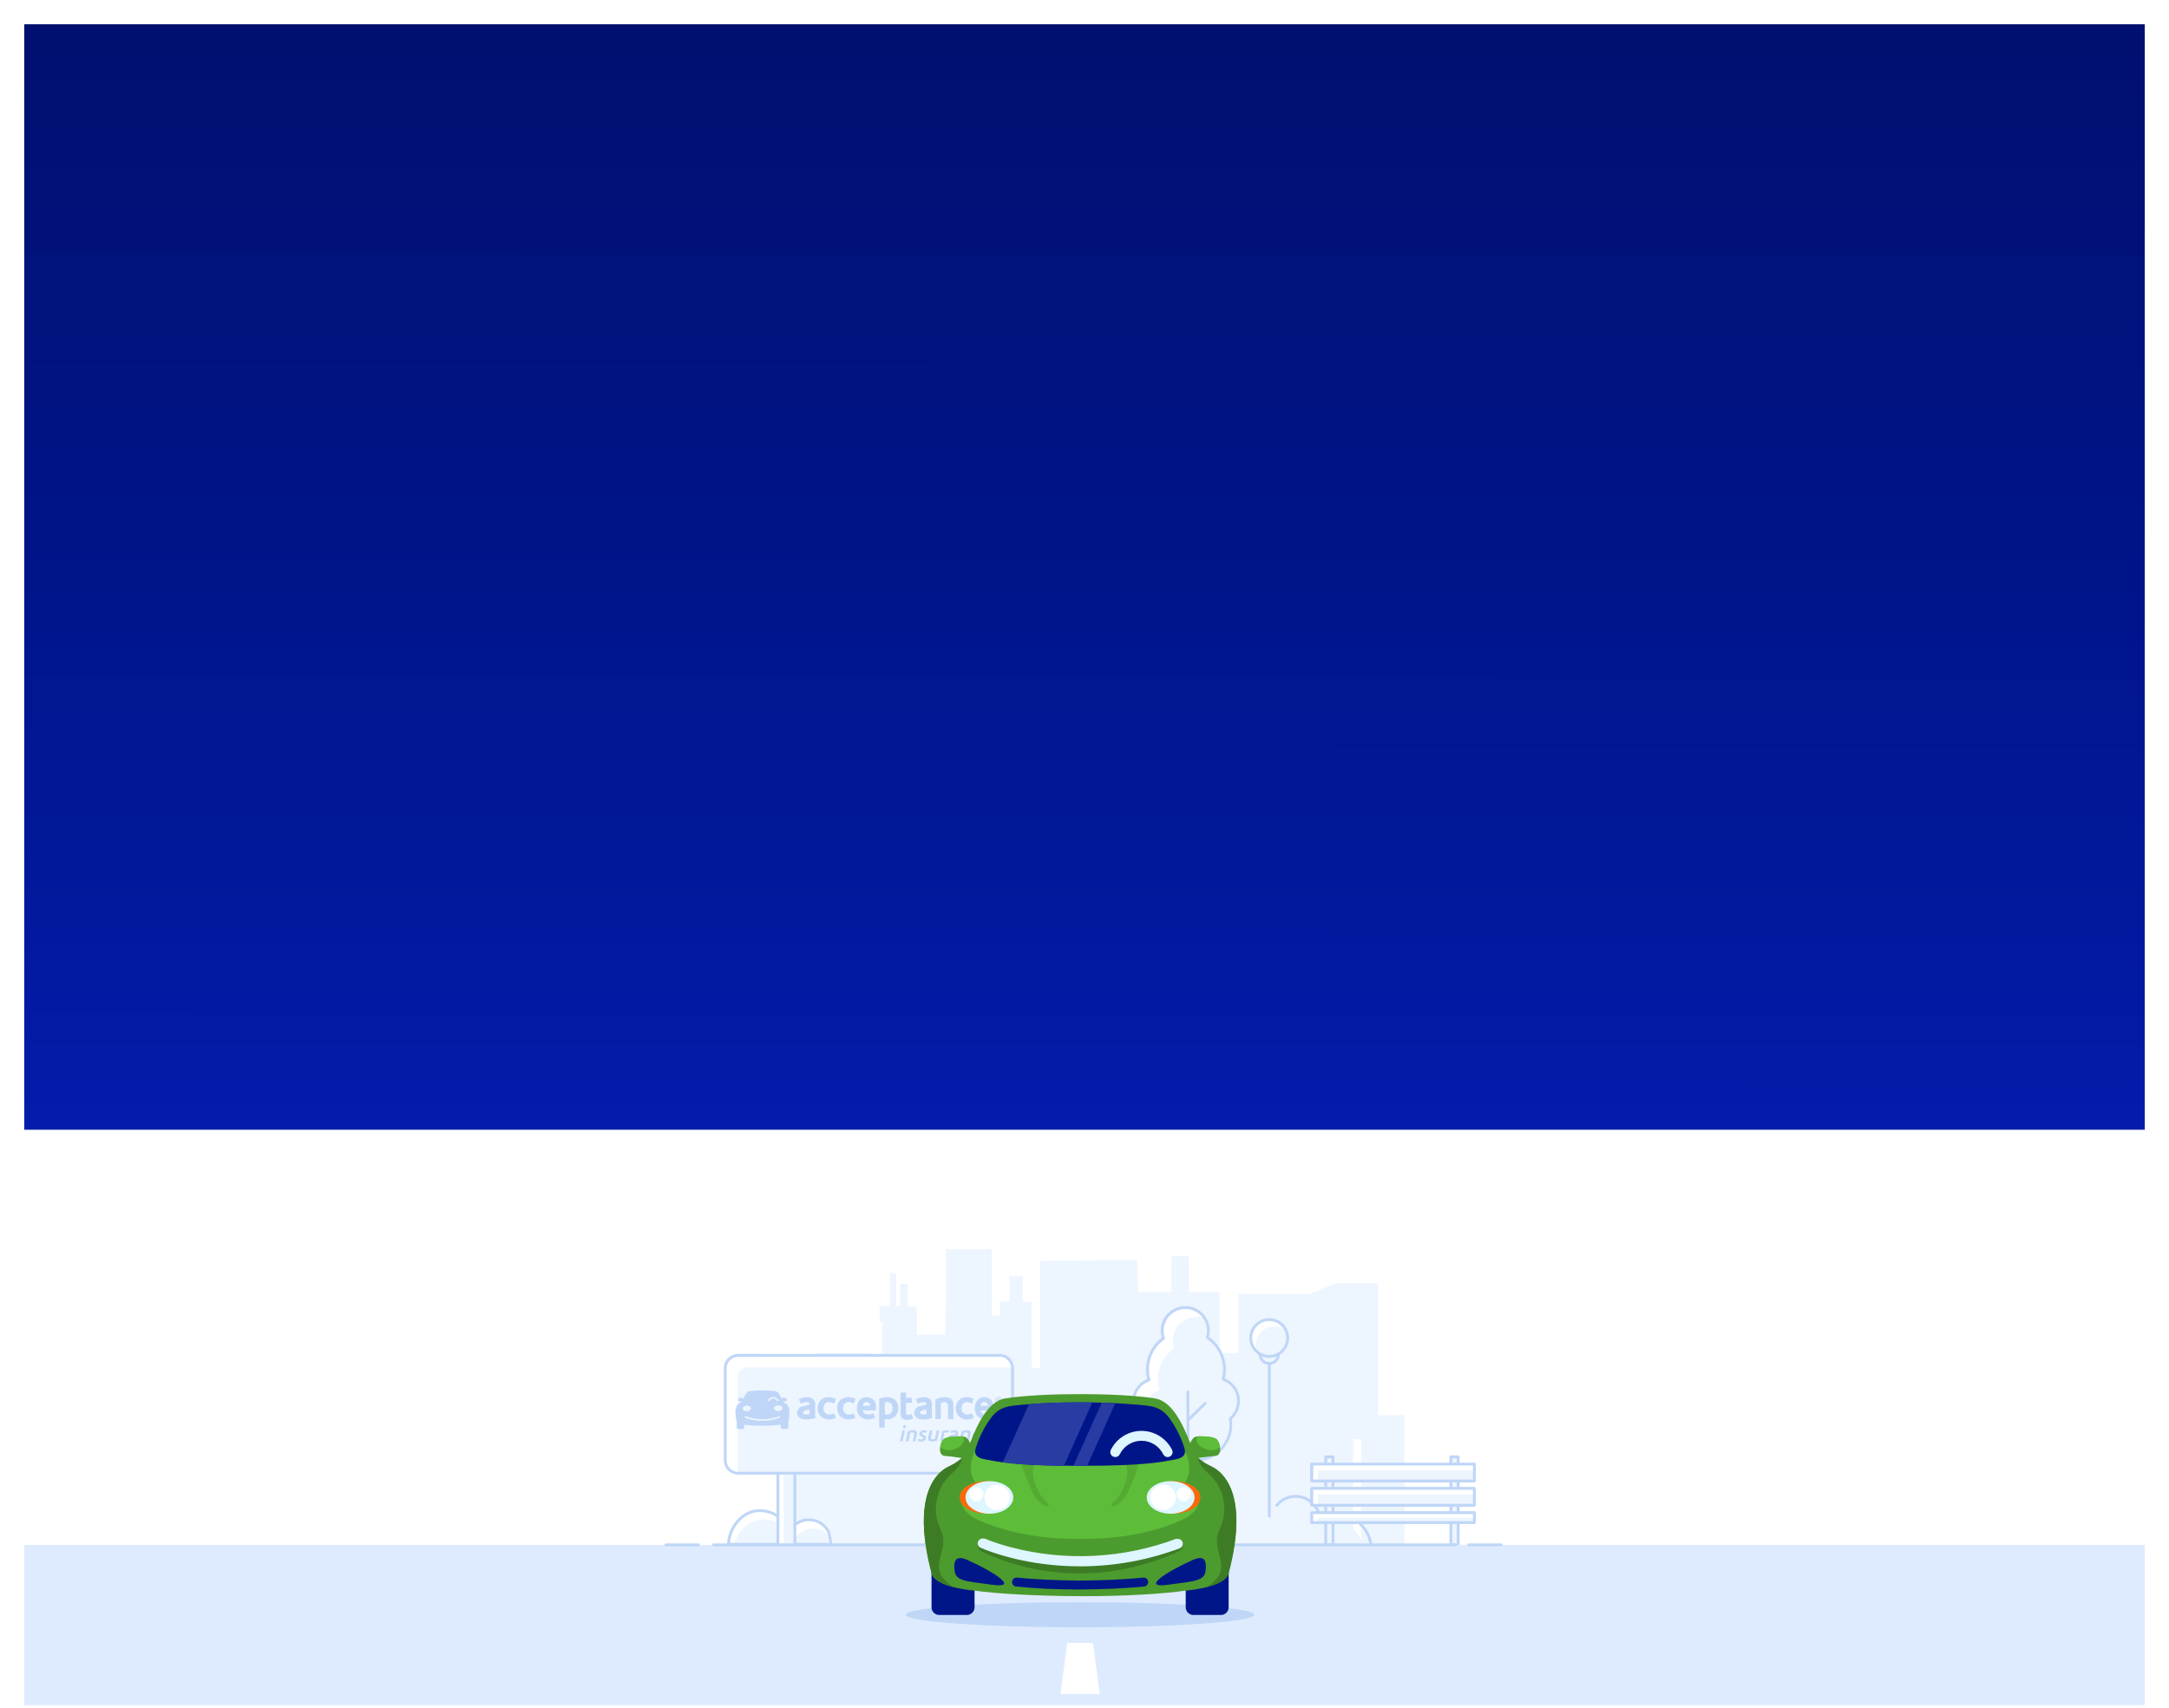 <?xml version="1.0" encoding="UTF-8"?>
<svg xmlns="http://www.w3.org/2000/svg" width="716" height="564" viewBox="0 0 716 564" fill="none">
  <rect x="8" y="371" width="700" height="192.308" fill="white"></rect>
  <g clip-path="url(#clip0_3606_3959)">
    <path d="M454.94 467.26V423.67H440.93L432.35 427.24H408.81V446.75H402.57V426.65H392.36V414.74H386.71V426.65H375.66L375.31 415.97L343.38 416.34L343.36 451.62H340.56V429.8H337.65V421.4H333.26V429.76L330.15 429.75V434.39H327.35V412.46H312.29V431.92H312.1V440.72H302.68V431.44H299.63V423.87H297.19V431.19H295.85V420.45H293.78V431.19H290.37V436.45H291.26V446.82H290.37V455.86H287.15V446.82H269.75V464.72H257.52V519.15L446.69 519.13V475.14H449.37V519.26H463.62V467.26H454.94Z" fill="#EDF5FF"></path>
    <path d="M418.99 450.15C420.669 450.15 422.03 448.789 422.03 447.11C422.03 445.431 420.669 444.07 418.99 444.07C417.311 444.07 415.95 445.431 415.95 447.11C415.95 448.789 417.311 450.15 418.99 450.15Z" fill="#EDF5FF"></path>
    <path d="M418.99 450.62C418.293 450.622 417.611 450.417 417.031 450.031C416.45 449.645 415.997 449.095 415.73 448.452C415.462 447.808 415.392 447.1 415.527 446.416C415.663 445.732 415.998 445.104 416.491 444.611C416.984 444.118 417.612 443.783 418.296 443.647C418.979 443.512 419.688 443.582 420.332 443.85C420.975 444.118 421.525 444.57 421.911 445.151C422.297 445.731 422.502 446.413 422.5 447.11C422.5 448.041 422.13 448.934 421.472 449.592C420.814 450.25 419.921 450.62 418.99 450.62ZM418.99 444.53C418.479 444.528 417.979 444.678 417.554 444.96C417.128 445.242 416.796 445.645 416.599 446.116C416.402 446.587 416.35 447.106 416.448 447.607C416.547 448.108 416.792 448.569 417.152 448.931C417.513 449.293 417.972 449.539 418.473 449.64C418.974 449.74 419.493 449.69 419.965 449.495C420.437 449.3 420.84 448.969 421.124 448.544C421.408 448.12 421.56 447.621 421.56 447.11C421.56 446.428 421.289 445.773 420.808 445.289C420.326 444.806 419.672 444.533 418.99 444.53Z" fill="#BFD6F7"></path>
    <path d="M418.99 501.65C418.865 501.65 418.745 501.6 418.657 501.512C418.569 501.424 418.52 501.305 418.52 501.18V450.18C418.52 450.055 418.569 449.936 418.657 449.848C418.745 449.759 418.865 449.71 418.99 449.71C419.114 449.71 419.234 449.759 419.322 449.848C419.41 449.936 419.46 450.055 419.46 450.18V501.18C419.46 501.305 419.41 501.424 419.322 501.512C419.234 501.6 419.114 501.65 418.99 501.65Z" fill="#BFD6F7"></path>
    <path d="M418.99 447.84C422.348 447.84 425.07 445.118 425.07 441.76C425.07 438.402 422.348 435.68 418.99 435.68C415.632 435.68 412.91 438.402 412.91 441.76C412.91 445.118 415.632 447.84 418.99 447.84Z" fill="white"></path>
    <path d="M420.58 438C418.967 438 417.419 438.64 416.277 439.78C415.136 440.92 414.493 442.467 414.49 444.08C414.494 444.833 414.637 445.579 414.91 446.28C415.781 447.074 416.863 447.597 418.026 447.786C419.189 447.975 420.381 447.822 421.458 447.345C422.536 446.868 423.45 446.088 424.092 445.099C424.733 444.111 425.073 442.958 425.07 441.78C425.07 441.028 424.931 440.282 424.66 439.58C423.545 438.563 422.09 437.999 420.58 438Z" fill="#EDF5FF"></path>
    <path d="M418.99 448.31C417.692 448.312 416.422 447.929 415.342 447.209C414.261 446.488 413.419 445.464 412.921 444.265C412.423 443.066 412.293 441.746 412.545 440.473C412.798 439.199 413.423 438.029 414.341 437.111C415.259 436.193 416.429 435.568 417.703 435.316C418.976 435.063 420.296 435.193 421.495 435.691C422.694 436.189 423.718 437.031 424.439 438.112C425.159 439.192 425.542 440.462 425.54 441.76C425.537 443.496 424.846 445.161 423.619 446.389C422.391 447.616 420.726 448.307 418.99 448.31ZM418.99 436.14C417.878 436.138 416.79 436.466 415.865 437.082C414.939 437.699 414.218 438.576 413.791 439.602C413.364 440.629 413.251 441.759 413.467 442.85C413.682 443.941 414.217 444.943 415.002 445.73C415.788 446.517 416.789 447.054 417.88 447.271C418.97 447.489 420.101 447.378 421.128 446.953C422.156 446.528 423.034 445.808 423.652 444.883C424.27 443.959 424.6 442.872 424.6 441.76C424.6 440.271 424.009 438.843 422.957 437.79C421.906 436.736 420.479 436.143 418.99 436.14Z" fill="#BFD6F7"></path>
    <path d="M421.3 497.21C422.466 496.462 423.806 496.029 425.189 495.953C426.572 495.878 427.951 496.164 429.191 496.782C430.431 497.4 431.489 498.329 432.262 499.478C433.035 500.628 433.496 501.959 433.6 503.34C435.137 502.515 436.841 502.05 438.584 501.981C440.327 501.912 442.062 502.241 443.659 502.943C445.256 503.644 446.672 504.7 447.8 506.03C448.928 507.361 449.739 508.93 450.17 510.62H398.37C398.133 510.183 397.986 509.703 397.939 509.208C397.892 508.713 397.946 508.214 398.098 507.74C398.249 507.267 398.495 506.829 398.821 506.453C399.146 506.077 399.544 505.771 399.991 505.553C400.438 505.336 400.925 505.211 401.421 505.186C401.918 505.162 402.414 505.238 402.88 505.41C403.347 505.583 403.773 505.848 404.134 506.19C404.495 506.532 404.783 506.944 404.98 507.4H407.23C407.376 506.722 407.625 506.071 407.97 505.47H409.35C409.561 504.577 409.952 503.736 410.5 503C411.515 502.412 412.668 502.105 413.84 502.11C415.183 502.102 416.496 502.507 417.6 503.27C417.697 502.352 417.947 501.456 418.34 500.62C418.83 500.798 419.294 501.04 419.72 501.34C419.856 499.844 420.403 498.415 421.3 497.21Z" fill="#EDF5FF"></path>
    <path d="M452.61 511.09C452.494 511.088 452.383 511.043 452.298 510.963C452.213 510.884 452.16 510.776 452.15 510.66C452.011 508.831 451.417 507.067 450.421 505.526C449.426 503.986 448.061 502.719 446.451 501.84C444.841 500.962 443.037 500.5 441.203 500.496C439.369 500.493 437.564 500.948 435.95 501.82C435.882 501.86 435.804 501.88 435.725 501.88C435.646 501.88 435.569 501.86 435.5 501.82C435.431 501.785 435.373 501.732 435.331 501.667C435.289 501.602 435.264 501.527 435.26 501.45C435.089 499.56 434.219 497.802 432.821 496.519C431.424 495.236 429.598 494.52 427.7 494.51C426.142 494.508 424.622 494.991 423.35 495.89C422.778 496.291 422.263 496.769 421.82 497.31C421.782 497.358 421.734 497.398 421.679 497.428C421.625 497.457 421.565 497.475 421.503 497.48C421.441 497.486 421.379 497.479 421.32 497.46C421.262 497.441 421.207 497.411 421.16 497.37C421.064 497.292 421.002 497.178 420.989 497.055C420.976 496.931 421.012 496.807 421.09 496.71C421.589 496.105 422.168 495.57 422.81 495.12C424.241 494.111 425.949 493.57 427.7 493.57C429.715 493.583 431.66 494.302 433.197 495.604C434.735 496.905 435.766 498.706 436.11 500.69C437.862 499.879 439.783 499.503 441.712 499.593C443.64 499.683 445.518 500.236 447.186 501.207C448.855 502.178 450.265 503.537 451.296 505.168C452.327 506.8 452.95 508.656 453.11 510.58C453.116 510.642 453.109 510.704 453.09 510.763C453.072 510.822 453.041 510.877 453.002 510.925C452.962 510.972 452.913 511.011 452.857 511.039C452.802 511.068 452.742 511.085 452.68 511.09H452.61Z" fill="#BFD6F7"></path>
    <path d="M408.95 462.63C408.948 461.042 408.457 459.494 407.542 458.197C406.628 456.899 405.335 455.915 403.84 455.38C404.517 452.795 404.372 450.063 403.424 447.564C402.476 445.066 400.772 442.925 398.55 441.44C398.91 440.276 398.989 439.043 398.78 437.842C398.572 436.642 398.081 435.508 397.35 434.534C396.618 433.559 395.666 432.772 394.572 432.237C393.477 431.701 392.271 431.433 391.053 431.454C389.834 431.475 388.638 431.784 387.563 432.356C386.487 432.929 385.562 433.748 384.864 434.747C384.166 435.745 383.715 436.895 383.547 438.102C383.38 439.309 383.501 440.539 383.9 441.69C382.244 442.881 380.895 444.448 379.964 446.264C379.034 448.079 378.549 450.09 378.55 452.13C378.551 453.297 378.713 454.457 379.03 455.58C377.673 456.053 376.475 456.896 375.572 458.015C374.669 459.134 374.097 460.483 373.921 461.909C373.745 463.336 373.972 464.784 374.577 466.088C375.181 467.392 376.138 468.502 377.34 469.29C376.814 470.346 376.54 471.51 376.54 472.69C376.54 474.735 377.353 476.696 378.798 478.142C380.244 479.588 382.205 480.4 384.25 480.4C385.248 480.397 386.235 480.204 387.16 479.83C388.904 481.22 391.004 482.089 393.219 482.337C395.435 482.586 397.676 482.204 399.684 481.236C401.692 480.267 403.386 478.751 404.57 476.863C405.755 474.974 406.382 472.789 406.38 470.56C406.379 469.889 406.319 469.22 406.2 468.56C407.066 467.834 407.76 466.926 408.236 465.901C408.711 464.876 408.955 463.76 408.95 462.63Z" fill="white"></path>
    <path d="M408.95 462.63C408.949 461.379 408.644 460.147 408.06 459.04L407.52 458.82C407.52 458.66 407.6 458.5 407.63 458.34C406.72 456.961 405.392 455.909 403.84 455.34C404.518 452.755 404.372 450.023 403.424 447.524C402.476 445.026 400.772 442.885 398.55 441.4C398.777 440.661 398.891 439.893 398.89 439.12C399.103 438.551 399.152 437.933 399.032 437.338C398.913 436.742 398.629 436.191 398.213 435.748C397.797 435.305 397.265 434.987 396.678 434.83C396.091 434.673 395.472 434.684 394.89 434.86C392.845 434.86 390.883 435.672 389.435 437.118C387.988 438.563 387.173 440.524 387.17 442.57C387.172 443.432 387.321 444.288 387.61 445.1C385.954 446.288 384.604 447.854 383.673 449.668C382.743 451.482 382.259 453.491 382.26 455.53C382.262 456.699 382.42 457.863 382.73 458.99C381.373 459.463 380.175 460.306 379.272 461.425C378.369 462.544 377.797 463.893 377.621 465.319C377.445 466.746 377.672 468.194 378.277 469.498C378.881 470.802 379.838 471.912 381.04 472.7C380.503 473.792 380.231 474.995 380.249 476.212C380.266 477.429 380.572 478.624 381.14 479.7C382.083 480.119 383.099 480.343 384.13 480.36C385.161 480.377 386.185 480.187 387.14 479.8C388.884 481.19 390.984 482.059 393.2 482.308C395.415 482.556 397.656 482.174 399.664 481.206C401.672 480.237 403.366 478.721 404.551 476.833C405.735 474.944 406.363 472.759 406.36 470.53C406.355 469.86 406.295 469.191 406.18 468.53C407.045 467.809 407.742 466.907 408.22 465.888C408.699 464.868 408.948 463.756 408.95 462.63Z" fill="#EDF5FF"></path>
    <path d="M394.61 482.59C391.941 482.604 389.344 481.727 387.23 480.1C386.005 480.551 384.69 480.7 383.396 480.533C382.102 480.367 380.867 479.89 379.797 479.144C378.727 478.397 377.852 477.404 377.249 476.247C376.645 475.09 376.33 473.805 376.33 472.5C376.33 471.399 376.558 470.309 377 469.3C375.842 468.451 374.932 467.308 374.362 465.991C373.792 464.673 373.582 463.228 373.755 461.803C373.928 460.378 374.478 459.024 375.346 457.881C376.215 456.739 377.373 455.848 378.7 455.3C378.077 452.805 378.2 450.182 379.053 447.755C379.907 445.329 381.452 443.207 383.5 441.65C383.269 440.895 383.151 440.11 383.15 439.32C383.15 437.172 384.003 435.111 385.522 433.592C387.041 432.073 389.101 431.22 391.25 431.22C393.398 431.22 395.458 432.073 396.977 433.592C398.496 435.111 399.35 437.172 399.35 439.32C399.351 440.016 399.26 440.708 399.08 441.38C401.214 442.886 402.852 444.993 403.787 447.432C404.722 449.871 404.911 452.533 404.33 455.08C405.589 455.608 406.694 456.445 407.543 457.514C408.392 458.583 408.957 459.849 409.185 461.195C409.414 462.541 409.298 463.923 408.85 465.212C408.401 466.501 407.634 467.656 406.62 468.57C406.711 469.176 406.757 469.787 406.76 470.4C406.754 473.624 405.474 476.716 403.198 479C400.921 481.283 397.834 482.574 394.61 482.59ZM387.31 479.09C387.416 479.094 387.518 479.132 387.6 479.2C389.585 480.792 392.055 481.657 394.6 481.65C397.582 481.645 400.44 480.458 402.549 478.349C404.657 476.24 405.844 473.382 405.85 470.4C405.847 469.75 405.79 469.101 405.68 468.46C405.666 468.379 405.673 468.296 405.701 468.219C405.729 468.141 405.777 468.073 405.84 468.02C406.804 467.211 407.537 466.162 407.966 464.978C408.395 463.795 408.503 462.519 408.281 461.281C408.059 460.042 407.514 458.884 406.701 457.923C405.887 456.962 404.835 456.234 403.65 455.81C403.539 455.771 403.446 455.692 403.391 455.588C403.335 455.485 403.321 455.364 403.35 455.25C403.613 454.238 403.747 453.196 403.75 452.15C403.745 450.143 403.248 448.167 402.301 446.397C401.354 444.628 399.987 443.117 398.32 442C398.235 441.944 398.171 441.862 398.137 441.767C398.102 441.671 398.1 441.567 398.13 441.47C398.434 440.485 398.523 439.447 398.389 438.425C398.256 437.403 397.903 436.422 397.355 435.549C396.808 434.676 396.078 433.931 395.216 433.366C394.354 432.801 393.381 432.428 392.362 432.274C391.343 432.12 390.302 432.187 389.312 432.472C388.321 432.757 387.404 433.252 386.622 433.924C385.841 434.595 385.214 435.428 384.783 436.365C384.353 437.301 384.13 438.319 384.13 439.35C384.128 440.15 384.263 440.945 384.53 441.7C384.564 441.796 384.566 441.901 384.535 441.998C384.504 442.096 384.443 442.181 384.36 442.24C382.318 443.701 380.777 445.757 379.946 448.126C379.116 450.496 379.037 453.064 379.72 455.48C379.747 455.595 379.732 455.716 379.676 455.821C379.621 455.926 379.53 456.007 379.42 456.05C378.159 456.489 377.047 457.272 376.208 458.311C375.37 459.349 374.839 460.602 374.676 461.927C374.512 463.251 374.723 464.595 375.284 465.807C375.845 467.018 376.734 468.048 377.85 468.78C377.946 468.842 378.017 468.938 378.046 469.049C378.076 469.16 378.063 469.278 378.01 469.38C377.523 470.359 377.27 471.437 377.27 472.53C377.27 473.704 377.559 474.859 378.111 475.895C378.662 476.931 379.46 477.815 380.434 478.47C381.408 479.125 382.528 479.531 383.696 479.651C384.863 479.771 386.043 479.603 387.13 479.16C387.185 479.127 387.246 479.103 387.31 479.09Z" fill="#BFD6F7"></path>
    <path d="M392.13 495.31C392.005 495.307 391.885 495.256 391.797 495.166C391.709 495.076 391.66 494.955 391.66 494.83V459.58C391.66 459.455 391.71 459.336 391.798 459.248C391.886 459.159 392.006 459.11 392.13 459.11C392.255 459.11 392.374 459.159 392.462 459.248C392.551 459.336 392.6 459.455 392.6 459.58V494.83C392.6 494.955 392.551 495.076 392.463 495.166C392.375 495.256 392.256 495.307 392.13 495.31Z" fill="#BFD6F7"></path>
    <path d="M392.37 469.18C392.308 469.182 392.246 469.17 392.189 469.146C392.132 469.122 392.081 469.086 392.04 469.04C391.953 468.952 391.904 468.834 391.904 468.71C391.904 468.586 391.953 468.468 392.04 468.38L397.5 463C397.589 462.913 397.709 462.864 397.835 462.864C397.96 462.864 398.08 462.913 398.17 463C398.256 463.088 398.305 463.206 398.305 463.33C398.305 463.453 398.256 463.572 398.17 463.66L392.71 469C392.67 469.053 392.619 469.097 392.56 469.128C392.501 469.159 392.436 469.177 392.37 469.18Z" fill="#BFD6F7"></path>
    <path d="M440.04 481.01H437.63V510.05H440.04V481.01Z" fill="#EDF5FF"></path>
    <path d="M440.04 510.52H437.63C437.506 510.52 437.386 510.471 437.298 510.382C437.21 510.294 437.16 510.175 437.16 510.05V481C437.16 480.875 437.21 480.756 437.298 480.668C437.386 480.58 437.506 480.53 437.63 480.53H440.04C440.102 480.53 440.163 480.542 440.22 480.566C440.277 480.589 440.329 480.624 440.372 480.668C440.416 480.711 440.451 480.763 440.474 480.82C440.498 480.877 440.51 480.938 440.51 481V510C440.517 510.066 440.51 510.132 440.49 510.195C440.469 510.258 440.436 510.316 440.392 510.365C440.347 510.414 440.293 510.453 440.232 510.48C440.172 510.507 440.106 510.52 440.04 510.52ZM438.1 509.58H439.57V481.48H438.1V509.58Z" fill="#BFD6F7"></path>
    <path d="M481.349 481.01H478.939V510.05H481.349V481.01Z" fill="#EDF5FF"></path>
    <path d="M481.35 510.52H478.94C478.815 510.52 478.696 510.471 478.607 510.382C478.519 510.294 478.47 510.175 478.47 510.05V481C478.47 480.875 478.519 480.756 478.607 480.668C478.696 480.58 478.815 480.53 478.94 480.53H481.35C481.474 480.53 481.594 480.58 481.682 480.668C481.77 480.756 481.82 480.875 481.82 481V510C481.827 510.066 481.82 510.132 481.799 510.195C481.779 510.258 481.745 510.316 481.701 510.365C481.657 510.414 481.602 510.453 481.542 510.48C481.481 510.507 481.416 510.52 481.35 510.52ZM479.41 509.58H480.88V481.48H479.41V509.58Z" fill="#BFD6F7"></path>
    <path d="M486.69 483.37H433.01V488.98H486.69V483.37Z" fill="white"></path>
    <path d="M486.7 485.47H435.05V488.98H486.7V485.47Z" fill="#EDF5FF"></path>
    <path d="M486.69 491.39H433.01V497H486.69V491.39Z" fill="white"></path>
    <path d="M486.7 493.37H435.05V497H486.7V493.37Z" fill="#EDF5FF"></path>
    <path d="M486.69 499.41H433.01V502.71H486.69V499.41Z" fill="white"></path>
    <path d="M486.7 501.06H435.05V502.71H486.7V501.06Z" fill="#EDF5FF"></path>
    <path d="M486.7 489.45H433.01C432.947 489.454 432.884 489.446 432.824 489.425C432.764 489.405 432.709 489.373 432.662 489.331C432.614 489.289 432.576 489.238 432.548 489.181C432.52 489.125 432.504 489.063 432.5 489V483.39C432.5 483.265 432.55 483.146 432.638 483.058C432.726 482.969 432.845 482.92 432.97 482.92H486.7C486.825 482.92 486.944 482.969 487.032 483.058C487.12 483.146 487.17 483.265 487.17 483.39V489C487.162 489.12 487.11 489.233 487.023 489.317C486.936 489.4 486.821 489.448 486.7 489.45ZM433.5 488.51H486.24V483.84H433.5V488.51Z" fill="#BFD6F7"></path>
    <path d="M486.7 497.47H433.01C432.945 497.475 432.88 497.467 432.818 497.446C432.756 497.425 432.699 497.391 432.651 497.347C432.604 497.303 432.565 497.249 432.539 497.19C432.513 497.13 432.5 497.065 432.5 497V491.39C432.5 491.265 432.55 491.146 432.638 491.058C432.726 490.969 432.845 490.92 432.97 490.92H486.7C486.825 490.92 486.944 490.969 487.032 491.058C487.12 491.146 487.17 491.265 487.17 491.39V497C487.17 497.125 487.12 497.244 487.032 497.332C486.944 497.42 486.825 497.47 486.7 497.47ZM433.5 496.53H486.24V491.86H433.5V496.53Z" fill="#BFD6F7"></path>
    <path d="M486.7 503.18H433.01C432.948 503.18 432.887 503.168 432.83 503.144C432.773 503.121 432.721 503.086 432.678 503.042C432.634 502.999 432.599 502.947 432.576 502.89C432.552 502.833 432.54 502.772 432.54 502.71V499.41C432.54 499.348 432.552 499.287 432.576 499.23C432.599 499.173 432.634 499.121 432.678 499.078C432.721 499.034 432.773 498.999 432.83 498.976C432.887 498.952 432.948 498.94 433.01 498.94H486.7C486.825 498.94 486.944 498.989 487.032 499.078C487.121 499.166 487.17 499.285 487.17 499.41V502.71C487.17 502.835 487.121 502.954 487.032 503.042C486.944 503.13 486.825 503.18 486.7 503.18ZM433.5 502.24H486.24V499.88H433.5V502.24Z" fill="#BFD6F7"></path>
    <path d="M240.5 509.88C240.5 504.33 245.09 498.75 250.76 498.75C252.918 498.738 255.025 499.409 256.78 500.666C258.535 501.923 259.847 503.702 260.53 505.75C261.146 504.526 262.097 503.502 263.272 502.797C264.447 502.092 265.798 501.736 267.168 501.768C268.538 501.8 269.87 502.221 271.011 502.981C272.151 503.74 273.052 504.808 273.61 506.06C273.934 507.315 274.168 508.592 274.31 509.88H240.5Z" fill="white"></path>
    <path d="M242 511.34H274.7C274.564 510.051 274.334 508.775 274.01 507.52C273.94 507.37 273.87 507.21 273.79 507.07C273.003 506.191 272.013 505.518 270.906 505.109C269.8 504.7 268.61 504.567 267.441 504.722C266.271 504.876 265.157 505.314 264.195 505.997C263.233 506.68 262.452 507.587 261.92 508.64C261.711 508.016 261.443 507.413 261.12 506.84C261.05 506.96 260.42 505.93 260.12 505.34C259.148 504.18 257.933 503.249 256.561 502.611C255.189 501.974 253.693 501.645 252.18 501.65C246.98 501.65 242.7 506.3 242 511.34Z" fill="#EDF5FF"></path>
    <path d="M274.35 510.35H240.5C240.376 510.35 240.256 510.301 240.168 510.212C240.08 510.124 240.03 510.005 240.03 509.88C240.03 504.4 244.62 498.28 250.76 498.28C252.845 498.264 254.889 498.858 256.639 499.99C258.39 501.122 259.77 502.742 260.61 504.65C261.388 503.518 262.452 502.613 263.696 502.029C264.939 501.445 266.315 501.202 267.683 501.326C269.05 501.451 270.36 501.937 271.478 502.736C272.595 503.534 273.48 504.616 274.04 505.87C274.045 505.893 274.045 505.917 274.04 505.94C274.381 507.22 274.622 508.523 274.76 509.84C274.764 509.905 274.755 509.97 274.734 510.031C274.712 510.092 274.678 510.148 274.634 510.195C274.59 510.243 274.537 510.281 274.478 510.308C274.419 510.335 274.355 510.349 274.29 510.35H274.35ZM241.03 509.41H273.83C273.684 508.332 273.474 507.263 273.2 506.21C272.674 505.047 271.828 504.056 270.763 503.353C269.697 502.649 268.454 502.261 267.177 502.234C265.9 502.207 264.642 502.541 263.547 503.199C262.453 503.856 261.566 504.81 260.99 505.95C260.949 506.035 260.882 506.105 260.8 506.151C260.718 506.197 260.624 506.218 260.53 506.21C260.438 506.204 260.349 506.171 260.276 506.114C260.203 506.057 260.148 505.979 260.12 505.89C259.471 503.936 258.22 502.238 256.545 501.039C254.871 499.841 252.859 499.204 250.8 499.22C245.37 499.22 241.27 504.5 241.03 509.41Z" fill="#BFD6F7"></path>
    <path d="M262.4 479.92H256.8V510.23H262.4V479.92Z" fill="white"></path>
    <path d="M262.39 479.92H258.7V510.23H262.39V479.92Z" fill="#EDF5FF"></path>
    <path d="M262.39 510.7H256.8C256.675 510.7 256.556 510.65 256.468 510.562C256.38 510.474 256.33 510.355 256.33 510.23V479.92C256.33 479.795 256.38 479.676 256.468 479.588C256.556 479.499 256.675 479.45 256.8 479.45H262.39C262.515 479.45 262.634 479.499 262.722 479.588C262.811 479.676 262.86 479.795 262.86 479.92V510.23C262.86 510.355 262.811 510.474 262.722 510.562C262.634 510.65 262.515 510.7 262.39 510.7ZM257.27 509.76H261.92V480.39H257.27V509.76Z" fill="#BFD6F7"></path>
    <path d="M316.87 479.92H311.27V510.23H316.87V479.92Z" fill="white"></path>
    <path d="M316.86 479.92H313.17V510.23H316.86V479.92Z" fill="#EDF5FF"></path>
    <path d="M316.87 510.7H311.27C311.208 510.7 311.147 510.688 311.09 510.664C311.033 510.641 310.981 510.606 310.937 510.562C310.894 510.519 310.859 510.467 310.836 510.41C310.812 510.353 310.8 510.292 310.8 510.23V479.92C310.8 479.858 310.812 479.797 310.836 479.74C310.859 479.683 310.894 479.631 310.937 479.588C310.981 479.544 311.033 479.509 311.09 479.486C311.147 479.462 311.208 479.45 311.27 479.45H316.87C316.994 479.45 317.114 479.499 317.202 479.588C317.29 479.676 317.34 479.795 317.34 479.92V510.23C317.34 510.355 317.29 510.474 317.202 510.562C317.114 510.65 316.994 510.7 316.87 510.7ZM311.74 509.76H316.4V480.39H311.74V509.76Z" fill="#BFD6F7"></path>
    <path d="M330.02 447.49H243.64C241.304 447.49 239.41 449.384 239.41 451.72V482.14C239.41 484.476 241.304 486.37 243.64 486.37H330.02C332.356 486.37 334.25 484.476 334.25 482.14V451.72C334.25 449.384 332.356 447.49 330.02 447.49Z" fill="white"></path>
    <path d="M243.5 454.77V486.37H330.01C331.131 486.367 332.205 485.921 332.998 485.128C333.791 484.335 334.237 483.261 334.24 482.14V451.73C334.24 451.64 334.24 451.56 334.24 451.48H246.8C245.927 451.48 245.089 451.826 244.47 452.443C243.851 453.06 243.503 453.896 243.5 454.77Z" fill="#EDF5FF"></path>
    <path d="M330.019 486.85H243.649C242.402 486.85 241.206 486.355 240.323 485.474C239.44 484.593 238.942 483.397 238.939 482.15V451.73C238.939 450.481 239.436 449.283 240.319 448.4C241.202 447.516 242.4 447.02 243.649 447.02H330.019C331.267 447.023 332.462 447.52 333.343 448.403C334.225 449.286 334.719 450.483 334.719 451.73V482.15C334.717 483.396 334.221 484.59 333.34 485.471C332.459 486.351 331.265 486.847 330.019 486.85ZM243.649 448C242.65 448 241.691 448.397 240.984 449.104C240.277 449.811 239.879 450.77 239.879 451.77V482.19C239.882 483.188 240.28 484.145 240.987 484.849C241.694 485.554 242.651 485.95 243.649 485.95H330.019C331.016 485.947 331.971 485.55 332.675 484.846C333.38 484.141 333.777 483.186 333.779 482.19V451.73C333.779 450.732 333.384 449.775 332.679 449.068C331.974 448.361 331.018 447.963 330.019 447.96L243.649 448Z" fill="#BFD6F7"></path>
    <path d="M269.13 467.83C269.13 467.72 269.13 467.61 269.08 467.51C269.069 467.434 269.069 467.356 269.08 467.28C269.075 467.203 269.075 467.127 269.08 467.05V463.68C269.101 463.348 269.047 463.016 268.922 462.708C268.798 462.4 268.605 462.124 268.36 461.9C267.781 461.478 267.075 461.27 266.36 461.31C265.949 461.314 265.54 461.365 265.14 461.46C264.747 461.56 264.362 461.69 263.99 461.85L263.7 461.97L264.36 463.42L264.93 463.21L265.34 463.08C265.494 463.033 265.651 462.996 265.81 462.97C266.098 462.92 266.392 462.92 266.68 462.97C266.791 462.982 266.899 463.012 267 463.06C267.083 463.103 267.155 463.165 267.21 463.24C267.264 463.319 267.289 463.415 267.28 463.51C267.282 463.54 267.278 463.569 267.268 463.597C267.257 463.624 267.241 463.649 267.22 463.67C267.131 463.747 267.03 463.808 266.92 463.85C266.744 463.914 266.564 463.965 266.38 464L265.69 464.14C265.399 464.195 265.111 464.268 264.83 464.36C264.54 464.445 264.267 464.577 264.02 464.75C263.768 464.931 263.557 465.163 263.4 465.43C263.133 465.881 263.054 466.418 263.179 466.927C263.304 467.436 263.624 467.875 264.07 468.15C264.374 468.347 264.714 468.483 265.07 468.55C265.461 468.633 265.86 468.673 266.26 468.67C266.744 468.67 267.226 468.62 267.7 468.52C268.16 468.42 268.59 468.31 269 468.18L269.25 468.11V467.84L269.13 467.83ZM267.23 465.34V466.91C266.887 467 266.534 467.043 266.18 467.04C265.868 467.061 265.557 466.995 265.28 466.85C265.196 466.801 265.127 466.729 265.083 466.642C265.039 466.555 265.02 466.457 265.03 466.36C265.029 466.262 265.053 466.166 265.1 466.08C265.162 465.995 265.24 465.924 265.33 465.87C265.456 465.798 265.59 465.741 265.73 465.7L266.27 465.57L267.01 465.41L267.23 465.34Z" fill="#BFD6F7"></path>
    <path d="M275.139 466.75L274.479 466.95C274.238 467.013 273.989 467.043 273.739 467.04C273.489 467.039 273.242 466.992 273.009 466.9C272.784 466.8 272.577 466.661 272.399 466.49C272.223 466.299 272.081 466.079 271.979 465.84C271.872 465.559 271.818 465.261 271.819 464.96C271.819 464.695 271.859 464.432 271.939 464.18C272.002 463.943 272.115 463.721 272.269 463.53C272.414 463.345 272.599 463.194 272.809 463.09C273.053 462.973 273.32 462.915 273.589 462.92C273.87 462.922 274.149 462.959 274.419 463.03C274.653 463.092 274.883 463.165 275.109 463.25L275.399 463.36L275.969 461.85L275.689 461.74C275.35 461.602 274.998 461.495 274.639 461.42C274.275 461.341 273.903 461.301 273.529 461.3C273.017 461.293 272.507 461.385 272.029 461.57C271.595 461.736 271.202 461.995 270.879 462.33C270.555 462.665 270.303 463.063 270.139 463.5C269.96 463.973 269.872 464.475 269.879 464.98C269.871 465.509 269.973 466.033 270.179 466.52C270.376 466.955 270.659 467.346 271.009 467.67C271.356 467.992 271.764 468.241 272.209 468.4C272.679 468.565 273.172 468.649 273.669 468.65C274.359 468.65 275.041 468.503 275.669 468.22L275.929 468.11L275.379 466.65L275.099 466.75H275.139Z" fill="#BFD6F7"></path>
    <path d="M281.609 466.75L280.959 466.95C280.717 467.011 280.469 467.042 280.219 467.04C279.966 467.041 279.715 466.993 279.479 466.9C279.255 466.802 279.052 466.663 278.879 466.49C278.697 466.302 278.551 466.082 278.449 465.84C278.345 465.559 278.294 465.26 278.299 464.96C278.295 464.696 278.332 464.433 278.409 464.18C278.472 463.943 278.585 463.721 278.739 463.53C278.884 463.345 279.068 463.194 279.279 463.09C279.526 462.972 279.796 462.914 280.069 462.92C280.346 462.922 280.622 462.959 280.889 463.03C281.179 463.11 281.409 463.18 281.589 463.25L281.869 463.36L282.439 461.85L282.169 461.74C281.826 461.603 281.471 461.496 281.109 461.42C280.745 461.341 280.373 461.3 279.999 461.3C279.49 461.294 278.984 461.386 278.509 461.57C278.071 461.733 277.674 461.993 277.349 462.33C277.025 462.665 276.773 463.063 276.609 463.5C276.43 463.973 276.342 464.475 276.349 464.98C276.339 465.51 276.445 466.036 276.659 466.52C276.848 466.953 277.122 467.342 277.466 467.666C277.81 467.989 278.216 468.239 278.659 468.4C279.125 468.566 279.615 468.65 280.109 468.65C280.799 468.65 281.481 468.503 282.109 468.22L282.379 468.11L281.819 466.65L281.539 466.75H281.609Z" fill="#BFD6F7"></path>
    <path d="M289.059 463.37C288.932 462.973 288.72 462.608 288.439 462.3C288.163 461.987 287.822 461.738 287.439 461.57C286.999 461.379 286.524 461.28 286.044 461.28C285.564 461.28 285.09 461.379 284.649 461.57C284.261 461.772 283.92 462.055 283.649 462.4C283.386 462.756 283.187 463.156 283.059 463.58C282.935 464.019 282.871 464.473 282.869 464.93C282.864 465.425 282.948 465.916 283.119 466.38C283.274 466.817 283.516 467.218 283.829 467.56C284.146 467.897 284.532 468.163 284.959 468.34C285.432 468.533 285.939 468.628 286.449 468.62C286.825 468.622 287.2 468.588 287.569 468.52C287.942 468.445 288.304 468.327 288.649 468.17L288.909 468.05L288.309 466.62L288.029 466.73C287.541 466.917 287.022 467.009 286.499 467C286.268 467.017 286.036 466.985 285.817 466.908C285.599 466.831 285.399 466.709 285.229 466.55C284.99 466.303 284.83 465.989 284.769 465.65H289.119V465.39C289.119 465.26 289.119 465.14 289.169 465.02C289.219 464.9 289.169 464.76 289.169 464.63C289.171 464.189 289.104 463.75 288.969 463.33L289.059 463.37ZM284.789 464.13C284.807 464.025 284.83 463.922 284.859 463.82C284.915 463.643 285.007 463.479 285.129 463.34C285.225 463.199 285.351 463.083 285.499 463C285.673 462.924 285.86 462.887 286.049 462.89C286.246 462.883 286.442 462.924 286.619 463.01C286.772 463.086 286.905 463.195 287.009 463.33C287.121 463.472 287.202 463.636 287.249 463.81C287.282 463.908 287.306 464.008 287.319 464.11L284.789 464.13Z" fill="#BFD6F7"></path>
    <path d="M296.35 463.52C296.195 463.084 295.95 462.685 295.63 462.35C295.298 462.01 294.895 461.747 294.45 461.58C293.96 461.386 293.436 461.291 292.91 461.3C292.697 461.286 292.483 461.286 292.27 461.3C292.05 461.3 291.82 461.36 291.6 461.41C291.38 461.46 291.16 461.51 290.96 461.56L290.39 461.74L290.18 461.83V462.05C290.19 462.161 290.207 462.271 290.23 462.38V462.63C290.234 462.7 290.234 462.77 290.23 462.84V471.38H292.04V468.5C292.823 468.703 293.651 468.647 294.4 468.34C294.832 468.166 295.224 467.904 295.55 467.57C295.866 467.228 296.116 466.832 296.29 466.4C296.636 465.458 296.636 464.423 296.29 463.48L296.35 463.52ZM292.08 463.04L292.34 462.97C292.528 462.937 292.719 462.92 292.91 462.92C293.185 462.914 293.458 462.968 293.71 463.08C293.919 463.178 294.101 463.326 294.24 463.51C294.382 463.702 294.487 463.919 294.55 464.15C294.619 464.418 294.652 464.694 294.65 464.97C294.651 465.267 294.614 465.563 294.54 465.85C294.479 466.085 294.366 466.304 294.21 466.49C294.059 466.663 293.871 466.8 293.66 466.89C293.386 466.996 293.093 467.047 292.8 467.04C292.642 467.038 292.484 467.021 292.33 466.99C292.245 466.976 292.162 466.956 292.08 466.93V463V463.04Z" fill="#BFD6F7"></path>
    <path d="M329.419 462.33H329.499C329.592 462.34 329.686 462.34 329.779 462.33C329.812 462.319 329.84 462.298 329.859 462.27C329.866 462.254 329.869 462.237 329.869 462.22C329.869 462.203 329.866 462.186 329.859 462.17C329.868 462.141 329.868 462.109 329.859 462.08C329.838 462.05 329.806 462.028 329.769 462.02C329.676 462.01 329.582 462.01 329.489 462.02H329.379V462.37L329.419 462.33ZM329.159 463.06V461.77H329.829C329.899 461.767 329.969 461.785 330.029 461.82C330.079 461.849 330.12 461.891 330.149 461.94C330.187 461.996 330.204 462.063 330.199 462.13C330.2 462.172 330.193 462.215 330.177 462.254C330.162 462.294 330.139 462.33 330.109 462.36C330.078 462.396 330.04 462.425 329.997 462.446C329.954 462.466 329.907 462.478 329.859 462.48L329.949 462.53C329.98 462.56 330.007 462.593 330.029 462.63L330.129 462.79L330.279 463.04H329.959L329.849 462.83C329.805 462.734 329.744 462.646 329.669 462.57C329.619 462.536 329.56 462.519 329.499 462.52H329.429V463.04H329.159V463.06ZM329.709 461.44C329.542 461.439 329.377 461.48 329.229 461.56C329.08 461.647 328.956 461.771 328.869 461.92C328.781 462.069 328.733 462.237 328.729 462.41C328.734 462.581 328.778 462.749 328.859 462.9C328.946 463.049 329.07 463.173 329.219 463.26C329.367 463.34 329.531 463.385 329.699 463.39C329.871 463.387 330.039 463.343 330.189 463.26C330.338 463.173 330.462 463.049 330.549 462.9C330.631 462.749 330.675 462.581 330.679 462.41C330.676 462.237 330.628 462.069 330.539 461.92C330.457 461.768 330.332 461.642 330.179 461.56C330.032 461.48 329.867 461.439 329.699 461.44M329.699 461.2C329.907 461.2 330.11 461.255 330.289 461.36C330.478 461.461 330.634 461.613 330.739 461.8C330.844 461.986 330.9 462.196 330.9 462.41C330.9 462.624 330.844 462.834 330.739 463.02C330.643 463.21 330.489 463.364 330.299 463.46C330.115 463.565 329.907 463.621 329.694 463.621C329.482 463.621 329.274 463.565 329.089 463.46C328.9 463.364 328.745 463.21 328.649 463.02C328.543 462.834 328.488 462.624 328.489 462.41C328.489 462.196 328.544 461.986 328.649 461.8C328.754 461.613 328.91 461.461 329.099 461.36C329.278 461.255 329.482 461.2 329.689 461.2" fill="#BFD6F7"></path>
    <path d="M300.93 466.83L300.64 466.93L300.11 467.09C299.927 467.137 299.739 467.161 299.55 467.16C299.417 467.165 299.286 467.134 299.17 467.07C299.1 467.02 299.09 466.87 299.09 466.78V463.17H301.02V461.55H299.09V459.78H297.28V466.83C297.258 467.111 297.301 467.393 297.405 467.654C297.509 467.916 297.671 468.151 297.88 468.34C298.328 468.669 298.875 468.835 299.43 468.81C299.733 468.808 300.035 468.771 300.33 468.7C300.61 468.63 300.89 468.56 301.16 468.47L301.45 468.37L300.93 466.83Z" fill="#BFD6F7"></path>
    <path d="M307.679 467.83C307.679 467.72 307.679 467.61 307.629 467.51C307.624 467.433 307.624 467.357 307.629 467.28C307.625 467.203 307.625 467.127 307.629 467.05V463.68C307.651 463.35 307.6 463.019 307.479 462.712C307.358 462.404 307.17 462.127 306.929 461.9C306.359 461.46 305.647 461.247 304.929 461.3C304.531 461.308 304.135 461.362 303.749 461.46C303.36 461.55 302.981 461.681 302.619 461.85L302.349 461.97L302.989 463.42L303.259 463.32L303.549 463.21L303.949 463.07L304.399 462.96C304.677 462.915 304.961 462.915 305.239 462.96C305.348 462.975 305.452 463.009 305.549 463.06C305.629 463.1 305.697 463.158 305.749 463.23C305.799 463.311 305.823 463.405 305.819 463.5C305.822 463.531 305.819 463.562 305.808 463.592C305.798 463.621 305.781 463.648 305.759 463.67C305.675 463.748 305.576 463.809 305.469 463.85C305.299 463.908 305.125 463.954 304.949 463.99L304.279 464.14C303.998 464.19 303.72 464.26 303.449 464.35C303.165 464.445 302.895 464.579 302.649 464.75C302.378 464.943 302.159 465.2 302.013 465.499C301.866 465.797 301.796 466.128 301.809 466.46C301.801 466.809 301.883 467.153 302.049 467.46C302.208 467.741 302.431 467.981 302.699 468.16C302.99 468.347 303.312 468.483 303.649 468.56C304.034 468.643 304.426 468.683 304.819 468.68C305.29 468.68 305.759 468.63 306.219 468.53C306.659 468.43 307.089 468.31 307.479 468.19L307.729 468.11V467.85L307.679 467.83ZM305.819 465.35V466.91C305.493 466.998 305.157 467.042 304.819 467.04C304.517 467.061 304.215 466.995 303.949 466.85C303.867 466.799 303.801 466.727 303.758 466.64C303.716 466.553 303.699 466.456 303.709 466.36C303.704 466.262 303.728 466.164 303.779 466.08C303.835 465.993 303.91 465.921 303.999 465.87C304.12 465.794 304.251 465.736 304.389 465.7L304.909 465.56L305.629 465.4L305.829 465.34L305.819 465.35Z" fill="#BFD6F7"></path>
    <path d="M314.569 462.66C314.43 462.345 314.213 462.07 313.939 461.86C313.66 461.652 313.34 461.505 312.999 461.43C312.636 461.339 312.263 461.295 311.889 461.3C311.382 461.301 310.877 461.372 310.389 461.51C309.899 461.65 309.389 461.81 308.989 461.98L308.779 462.06V462.29C308.779 462.41 308.779 462.53 308.779 462.64V462.9C308.783 462.977 308.783 463.053 308.779 463.13V468.52H310.559V463.27C310.564 463.23 310.564 463.19 310.559 463.15C310.725 463.09 310.896 463.043 311.069 463.01C311.298 462.951 311.533 462.92 311.769 462.92C311.926 462.907 312.083 462.924 312.233 462.972C312.382 463.02 312.52 463.098 312.639 463.2C312.746 463.313 312.827 463.447 312.877 463.593C312.927 463.74 312.945 463.896 312.929 464.05V468.52H314.709V463.83C314.719 463.428 314.641 463.028 314.479 462.66H314.569Z" fill="#BFD6F7"></path>
    <path d="M320.599 466.75C320.419 466.82 320.209 466.88 319.969 466.95C319.738 467.013 319.499 467.043 319.259 467.04C319.016 467.04 318.775 466.993 318.549 466.9C318.333 466.799 318.137 466.66 317.969 466.49C317.791 466.299 317.651 466.075 317.559 465.83C317.454 465.549 317.404 465.25 317.409 464.95C317.411 464.686 317.448 464.424 317.519 464.17C317.583 463.935 317.691 463.714 317.839 463.52C317.976 463.335 318.154 463.185 318.359 463.08C318.596 462.966 318.857 462.911 319.119 462.92C319.387 462.916 319.653 462.953 319.909 463.03L320.579 463.24L320.869 463.35L321.429 461.84L321.159 461.73C320.836 461.594 320.501 461.487 320.159 461.41C319.805 461.331 319.443 461.291 319.079 461.29C318.58 461.284 318.084 461.376 317.619 461.56C317.193 461.73 316.81 461.993 316.499 462.33C316.182 462.663 315.937 463.058 315.779 463.49C315.593 463.972 315.499 464.484 315.499 465C315.493 465.528 315.592 466.051 315.789 466.54C315.975 466.974 316.249 467.365 316.593 467.689C316.937 468.012 317.344 468.261 317.789 468.42C318.243 468.59 318.725 468.675 319.209 468.67C319.899 468.676 320.582 468.529 321.209 468.24L321.459 468.12L320.919 466.67L320.639 466.77L320.599 466.75Z" fill="#BFD6F7"></path>
    <path d="M327.849 463.37C327.724 462.979 327.523 462.615 327.259 462.3C326.983 461.988 326.641 461.739 326.259 461.57C325.845 461.384 325.394 461.292 324.939 461.3C324.454 461.292 323.973 461.402 323.539 461.62C323.145 461.813 322.802 462.098 322.539 462.45C322.283 462.804 322.09 463.2 321.969 463.62C321.846 464.059 321.782 464.514 321.779 464.97C321.775 465.464 321.856 465.954 322.019 466.42C322.169 466.85 322.4 467.247 322.699 467.59C323.008 467.931 323.387 468.2 323.809 468.38C324.268 468.573 324.762 468.669 325.259 468.66C325.625 468.659 325.991 468.622 326.349 468.55C326.712 468.479 327.064 468.365 327.399 468.21L327.659 468.08L327.069 466.65L326.789 466.77C326.338 466.95 325.856 467.042 325.369 467.04C325.144 467.055 324.919 467.022 324.707 466.945C324.495 466.867 324.302 466.747 324.139 466.59C323.906 466.339 323.75 466.027 323.689 465.69H327.919V465.42C327.919 465.3 327.919 465.18 327.919 465.05C327.929 464.924 327.929 464.797 327.919 464.67C327.921 464.229 327.854 463.79 327.719 463.37H327.849ZM323.709 464.13C323.722 464.025 323.746 463.921 323.779 463.82C323.832 463.641 323.92 463.474 324.039 463.33C324.148 463.203 324.281 463.097 324.429 463.02C324.596 462.945 324.777 462.908 324.959 462.91C325.15 462.904 325.339 462.945 325.509 463.03C325.659 463.106 325.789 463.215 325.889 463.35C325.996 463.498 326.074 463.664 326.119 463.84C326.15 463.938 326.173 464.039 326.189 464.14H323.709V464.13Z" fill="#BFD6F7"></path>
    <path d="M298.44 471.54C298.375 471.547 298.31 471.537 298.25 471.512C298.19 471.487 298.137 471.447 298.096 471.396C298.055 471.346 298.028 471.286 298.016 471.222C298.005 471.158 298.009 471.092 298.03 471.03C298.064 470.888 298.145 470.761 298.259 470.669C298.372 470.577 298.513 470.525 298.66 470.52C298.725 470.515 298.79 470.525 298.85 470.55C298.91 470.576 298.964 470.615 299.006 470.665C299.048 470.714 299.077 470.774 299.092 470.837C299.107 470.901 299.106 470.967 299.09 471.03C299.055 471.176 298.972 471.307 298.854 471.399C298.736 471.492 298.59 471.542 298.44 471.54ZM297.97 475.86H297.1L297.87 472.26H298.74L297.97 475.86Z" fill="#BFD6F7"></path>
    <path d="M302.16 475.86H301.29L301.77 473.6C301.87 473.16 301.63 472.94 301.2 472.94C300.936 472.95 300.676 473.004 300.43 473.1C300.434 473.15 300.434 473.2 300.43 473.25L299.87 475.86H299L299.6 473.05C299.63 472.885 299.65 472.718 299.66 472.55C300.212 472.345 300.792 472.224 301.38 472.19C302.26 472.19 302.9 472.48 302.68 473.47L302.17 475.87L302.16 475.86Z" fill="#BFD6F7"></path>
    <path d="M304.009 475.94C303.617 475.935 303.23 475.854 302.869 475.7L303.259 475.03C303.519 475.156 303.801 475.227 304.089 475.24C304.369 475.24 304.659 475.16 304.719 474.85C304.859 474.2 303.239 474.4 303.489 473.22C303.607 472.908 303.822 472.641 304.103 472.461C304.384 472.281 304.716 472.196 305.049 472.22C305.395 472.215 305.737 472.29 306.049 472.44L305.659 473.11C305.419 473.007 305.161 472.949 304.899 472.94C304.787 472.923 304.673 472.947 304.578 473.008C304.482 473.069 304.412 473.162 304.379 473.27C304.249 473.87 305.959 473.6 305.679 474.9C305.567 475.244 305.339 475.539 305.035 475.736C304.731 475.932 304.369 476.019 304.009 475.98" fill="#BFD6F7"></path>
    <path d="M307.72 475.94C306.83 475.94 306.2 475.65 306.41 474.66L306.92 472.26H307.79L307.31 474.52C307.21 474.96 307.46 475.19 307.89 475.19C308.15 475.174 308.406 475.12 308.65 475.03C308.65 475.03 308.65 474.93 308.65 474.88L309.21 472.26H310.08L309.47 475.08C309.47 475.25 309.42 475.58 309.42 475.58C308.867 475.784 308.288 475.905 307.7 475.94" fill="#BFD6F7"></path>
    <path d="M312.909 473C312.761 472.95 312.606 472.923 312.449 472.92C312.223 472.92 311.998 472.951 311.779 473.01C311.783 473.037 311.783 473.064 311.779 473.09L311.189 475.85H310.319L310.909 473.11C310.938 472.931 310.955 472.751 310.959 472.57C311.507 472.332 312.093 472.197 312.689 472.17C312.909 472.169 313.127 472.196 313.339 472.25L312.919 472.99L312.909 473Z" fill="#BFD6F7"></path>
    <path d="M315.06 475L315.25 474.12C314.89 474.4 313.93 474.28 313.81 474.8C313.69 475.32 314.08 475.24 314.39 475.24C314.614 475.24 314.836 475.207 315.05 475.14C315.046 475.097 315.046 475.053 315.05 475.01M314.22 475.96C313.53 475.96 312.65 475.71 312.84 474.87C313.15 473.41 315.29 473.87 315.42 473.29C315.48 472.98 315.1 472.95 314.88 472.95C314.519 472.96 314.164 473.034 313.83 473.17L313.67 472.51C314.143 472.316 314.648 472.211 315.16 472.2C315.94 472.2 316.44 472.54 316.27 473.38L315.87 475.23C315.861 475.38 315.861 475.53 315.87 475.68C315.351 475.844 314.813 475.938 314.27 475.96" fill="#BFD6F7"></path>
    <path d="M319.88 475.86H319.01L319.49 473.6C319.59 473.16 319.35 472.94 318.92 472.94C318.656 472.95 318.396 473.004 318.15 473.1C318.153 473.15 318.153 473.2 318.15 473.25L317.59 475.86H316.72L317.32 473.05C317.35 472.885 317.37 472.718 317.38 472.55C317.932 472.345 318.512 472.224 319.1 472.19C319.98 472.19 320.62 472.48 320.4 473.47L319.89 475.87L319.88 475.86Z" fill="#BFD6F7"></path>
    <path d="M323.71 475.69C323.34 475.848 322.942 475.933 322.54 475.94C322.299 475.969 322.056 475.937 321.83 475.848C321.605 475.758 321.406 475.615 321.25 475.429C321.094 475.244 320.987 475.022 320.938 474.785C320.889 474.548 320.9 474.302 320.97 474.07C321.073 473.539 321.358 473.06 321.776 472.717C322.194 472.374 322.719 472.187 323.26 472.19C323.654 472.189 324.043 472.274 324.4 472.44L323.99 473.14C323.727 473.017 323.441 472.948 323.15 472.94C322.847 472.956 322.558 473.075 322.331 473.276C322.104 473.478 321.952 473.751 321.9 474.05C321.852 474.183 321.838 474.326 321.858 474.466C321.879 474.606 321.934 474.739 322.018 474.852C322.102 474.966 322.212 475.057 322.34 475.118C322.468 475.179 322.609 475.207 322.75 475.2C323.041 475.185 323.328 475.124 323.6 475.02L323.71 475.7V475.69Z" fill="#BFD6F7"></path>
    <path d="M327.129 473.7C327.219 473.25 327.049 472.9 326.569 472.9C326.347 472.911 326.136 472.996 325.967 473.141C325.799 473.286 325.683 473.482 325.639 473.7H327.129ZM327.829 474.38H325.499C325.439 474.94 325.769 475.19 326.299 475.19C326.641 475.189 326.979 475.128 327.299 475.01L327.429 475.67C327.017 475.842 326.576 475.933 326.129 475.94C325.893 475.965 325.655 475.93 325.437 475.837C325.219 475.744 325.028 475.597 324.882 475.41C324.737 475.222 324.642 475.001 324.607 474.766C324.571 474.532 324.596 474.292 324.679 474.07C324.747 473.56 324.993 473.091 325.374 472.745C325.755 472.399 326.245 472.199 326.759 472.18C327.759 472.18 328.249 472.91 328.029 473.91C327.992 474.07 327.941 474.228 327.879 474.38" fill="#BFD6F7"></path>
    <path d="M257.24 467.59C255.469 468.256 253.591 468.594 251.7 468.59C250.35 468.589 249.006 468.418 247.7 468.08C247.323 467.981 246.953 467.861 246.59 467.72L246.3 467.61H246.23H246.18H246.11C246.073 467.61 246.036 467.616 246.002 467.63C245.967 467.644 245.936 467.664 245.91 467.69C245.859 467.745 245.831 467.816 245.83 467.89C245.825 467.917 245.825 467.944 245.83 467.97V468.03V468.09H245.95C247.75 468.788 249.669 469.127 251.6 469.09C253.554 469.104 255.495 468.765 257.33 468.09C257.364 468.078 257.397 468.059 257.424 468.034C257.452 468.009 257.474 467.979 257.49 467.946C257.505 467.912 257.514 467.876 257.516 467.839C257.518 467.802 257.512 467.765 257.5 467.73C257.471 467.661 257.416 467.605 257.347 467.575C257.278 467.545 257.2 467.544 257.13 467.57M256.9 464C256.15 464 255.53 464.42 255.53 464.94C255.53 465.46 256.15 465.87 256.9 465.87C257.65 465.87 258.27 465.46 258.27 464.94C258.27 464.42 257.66 464 256.9 464ZM247.9 465C247.9 464.49 247.28 464.07 246.53 464.07C245.78 464.07 245.16 464.49 245.16 465C245.16 465.51 245.77 465.94 246.53 465.94C247.29 465.94 247.9 465.52 247.9 465ZM253.63 462.67H253.74C253.796 462.671 253.852 462.654 253.899 462.622C253.945 462.59 253.981 462.544 254 462.49C254.116 462.261 254.293 462.068 254.512 461.934C254.731 461.799 254.983 461.728 255.24 461.728C255.496 461.728 255.748 461.799 255.967 461.934C256.186 462.068 256.363 462.261 256.48 462.49C256.501 462.542 256.537 462.587 256.583 462.619C256.629 462.651 256.683 462.668 256.74 462.67H256.85C256.885 462.656 256.916 462.634 256.942 462.607C256.968 462.579 256.988 462.546 257 462.51C257.014 462.477 257.022 462.441 257.022 462.405C257.022 462.369 257.014 462.333 257 462.3C256.828 461.983 256.574 461.717 256.264 461.533C255.954 461.348 255.6 461.25 255.24 461.25C254.879 461.25 254.525 461.348 254.215 461.533C253.905 461.717 253.651 461.983 253.48 462.3C253.465 462.333 253.457 462.369 253.457 462.405C253.457 462.441 253.465 462.477 253.48 462.51C253.507 462.581 253.561 462.638 253.63 462.67ZM260.24 469.34V471.34C260.24 471.458 260.194 471.571 260.111 471.655C260.029 471.739 259.917 471.787 259.8 471.79H258.22C258.102 471.787 257.99 471.739 257.908 471.655C257.826 471.571 257.78 471.458 257.78 471.34V470.39C255.768 470.617 253.744 470.724 251.72 470.71C249.698 470.724 247.678 470.617 245.67 470.39V471.34C245.67 471.459 245.622 471.574 245.538 471.658C245.453 471.743 245.339 471.79 245.22 471.79H243.64C243.522 471.787 243.41 471.739 243.328 471.655C243.246 471.571 243.2 471.458 243.2 471.34V469.34C242.01 464.79 243.55 463.56 244.12 463.27C244.422 463.131 244.704 462.953 244.96 462.74L243.96 462.61C243.52 462.61 243.68 461.87 243.86 461.68C244.04 461.49 244.64 461.49 244.86 461.49C245.08 461.49 245.17 461.49 245.26 461.65C245.312 461.72 245.358 461.793 245.4 461.87C245.81 460.81 246.4 459.48 247.4 459.32C250.257 458.987 253.143 458.987 256 459.32C257 459.48 257.6 460.81 258 461.87C258.041 461.793 258.087 461.72 258.14 461.65C258.23 461.52 258.32 461.49 258.54 461.49C258.76 461.49 259.35 461.49 259.54 461.68C259.73 461.87 259.88 462.58 259.44 462.61L258.44 462.74C258.69 462.955 258.969 463.134 259.27 463.27C259.84 463.56 261.38 464.79 260.19 469.34" fill="#BFD6F7"></path>
    <path d="M717 510.05H0V570.75H717V510.05Z" fill="#DEEBFF"></path>
    <path d="M363.021 559.29L360.771 542.44H352.321L350.061 559.29H363.021Z" fill="white"></path>
    <path d="M480.55 510.52H235.55C235.425 510.52 235.306 510.471 235.218 510.382C235.13 510.294 235.08 510.175 235.08 510.05C235.08 509.925 235.13 509.806 235.218 509.718C235.306 509.63 235.425 509.58 235.55 509.58H480.55C480.675 509.58 480.794 509.63 480.882 509.718C480.971 509.806 481.02 509.925 481.02 510.05C481.02 510.175 480.971 510.294 480.882 510.382C480.794 510.471 480.675 510.52 480.55 510.52Z" fill="#BFD6F7"></path>
    <path d="M495.5 510.52H484.79C484.666 510.52 484.546 510.471 484.458 510.382C484.37 510.294 484.32 510.175 484.32 510.05C484.32 509.925 484.37 509.806 484.458 509.718C484.546 509.63 484.666 509.58 484.79 509.58H495.5C495.625 509.58 495.744 509.63 495.833 509.718C495.921 509.806 495.97 509.925 495.97 510.05C495.97 510.175 495.921 510.294 495.833 510.382C495.744 510.471 495.625 510.52 495.5 510.52Z" fill="#BFD6F7"></path>
    <path d="M230.56 510.52H219.83C219.706 510.52 219.586 510.471 219.498 510.382C219.41 510.294 219.36 510.175 219.36 510.05C219.36 509.925 219.41 509.806 219.498 509.718C219.586 509.63 219.706 509.58 219.83 509.58H230.56C230.685 509.58 230.805 509.63 230.893 509.718C230.981 509.806 231.03 509.925 231.03 510.05C231.03 510.175 230.981 510.294 230.893 510.382C230.805 510.471 230.685 510.52 230.56 510.52Z" fill="#BFD6F7"></path>
    <path d="M356.54 537.27C388.324 537.27 414.09 535.416 414.09 533.13C414.09 530.844 388.324 528.99 356.54 528.99C324.756 528.99 298.99 530.844 298.99 533.13C298.99 535.416 324.756 537.27 356.54 537.27Z" fill="#BFD6F7"></path>
    <path d="M391.41 514.83V530.66C391.41 531.336 391.679 531.985 392.157 532.463C392.635 532.941 393.284 533.21 393.96 533.21H403.04C403.716 533.21 404.365 532.941 404.843 532.463C405.321 531.985 405.59 531.336 405.59 530.66V514.83C405.59 514.124 405.31 513.448 404.811 512.949C404.312 512.45 403.636 512.17 402.93 512.17H394.07C393.365 512.17 392.688 512.45 392.189 512.949C391.69 513.448 391.41 514.124 391.41 514.83Z" fill="#001688"></path>
    <path d="M307.5 514.83V530.66C307.5 531.336 307.769 531.985 308.247 532.463C308.725 532.941 309.374 533.21 310.05 533.21H319.16C319.836 533.21 320.485 532.941 320.963 532.463C321.441 531.985 321.71 531.336 321.71 530.66V514.83C321.707 514.124 321.425 513.447 320.924 512.948C320.424 512.45 319.746 512.17 319.04 512.17H310.16C309.455 512.17 308.778 512.45 308.279 512.949C307.78 513.448 307.5 514.124 307.5 514.83Z" fill="#001688"></path>
    <path d="M400.28 484.4C398.541 483.642 396.924 482.631 395.48 481.4C396.92 481.19 399.48 480.81 401.17 480.69C403.68 480.51 402.79 476.4 401.71 475.32C400.63 474.24 397.23 474.24 395.98 474.24C394.73 474.24 394.18 474.41 393.65 475.13C393.361 475.538 393.1 475.966 392.87 476.41C390.5 470.31 386.94 462.63 381.3 461.71C375.2 460.71 365.13 460.28 356.54 460.28C347.95 460.28 337.87 460.72 331.79 461.71C326.15 462.63 322.6 470.31 320.22 476.41C319.993 475.964 319.732 475.537 319.44 475.13C318.89 474.41 318.36 474.24 317.11 474.24C315.86 474.24 312.46 474.24 311.38 475.32C310.3 476.4 309.38 480.5 311.92 480.69C313.62 480.81 316.17 481.19 317.61 481.4C316.16 482.622 314.544 483.632 312.81 484.4C309.51 486.07 300.64 493.18 307.49 519.34C308.64 524.22 321.7 525.16 321.7 525.16C328.56 526.16 341.64 526.94 356.55 527C371.46 527.06 384.55 526.18 391.39 525.16C391.39 525.16 404.45 524.22 405.6 519.34C405.596 519.293 405.596 519.247 405.6 519.2C412.42 493.16 403.58 486.07 400.28 484.4Z" fill="#4C9B2E"></path>
    <path d="M388.42 508.28C371.255 516.303 351.692 517.546 333.65 511.76C331.465 511.057 329.322 510.233 327.23 509.29C326.5 508.97 325.94 508.68 325.56 508.49L325.15 508.28C325.15 508.28 325.15 508.28 325.09 508.28C325.08 508.284 325.07 508.287 325.06 508.287C325.049 508.287 325.039 508.284 325.03 508.28H324.98H324.92C324.974 508.299 325.024 508.326 325.07 508.36C324.977 508.302 324.876 508.259 324.77 508.23H324.69H324.57H324.36C324.14 508.236 323.924 508.29 323.727 508.389C323.53 508.487 323.357 508.628 323.22 508.8C322.913 509.202 322.748 509.694 322.75 510.2C322.744 510.386 322.768 510.571 322.82 510.75C322.848 510.903 322.899 511.051 322.97 511.19C323.041 511.341 323.132 511.483 323.24 511.61C323.24 511.67 323.32 511.69 323.33 511.73C323.34 511.77 323.43 511.82 323.47 511.84C323.51 511.86 323.52 511.84 323.54 511.9C323.565 511.924 323.596 511.941 323.63 511.95C323.63 511.95 323.72 512.01 323.8 512.05C323.88 512.09 323.8 512.05 323.88 512.11C323.929 512.141 323.983 512.165 324.04 512.18C326.35 513.41 338.82 519.51 356.55 519.51C367.947 519.42 379.189 516.858 389.5 512C389.93 511.754 390.259 511.365 390.431 510.901C390.603 510.436 390.606 509.926 390.44 509.46C390.397 509.238 390.305 509.027 390.172 508.844C390.038 508.661 389.867 508.509 389.668 508.399C389.47 508.29 389.25 508.225 389.024 508.209C388.798 508.194 388.571 508.228 388.36 508.31" fill="#3D7C25"></path>
    <path d="M395.75 495.23L394.33 496.73L388.43 498.59C388.43 498.59 384.43 495.03 388.43 492.21C395.75 487.02 391.18 479.1 391.18 479.1C391.18 479.1 381.58 478.7 379.18 478.77C376.78 478.84 359.23 479.9 358.73 480.36C358.41 480.66 357.38 481.67 356.54 482.42C355.7 481.67 354.67 480.66 354.35 480.36C353.86 479.9 336.29 478.84 333.9 478.77C331.51 478.7 321.9 479.1 321.9 479.1C321.9 479.1 317.33 487.02 324.65 492.21C328.65 495.03 324.65 498.59 324.65 498.59L318.75 496.73L317.34 495.23C317.34 495.23 316.97 499.02 322.66 501.72C328.19 504.34 340.02 508.31 356.54 508.07C373.07 508.31 384.89 504.34 390.42 501.72C396.11 499 395.75 495.23 395.75 495.23Z" fill="#5DBD38"></path>
    <path d="M336.5 481.07C337.649 485.137 339.121 489.106 340.9 492.94C343.29 497.66 348.12 498.39 345.39 495.86C342.39 493.07 340.26 487.28 341.19 484.29L342.13 481.29L336.5 481.07Z" fill="#54AA32"></path>
    <path d="M376.6 481.07C375.451 485.136 373.983 489.105 372.21 492.94C369.81 497.66 364.98 498.39 367.72 495.86C370.72 493.07 372.84 487.28 371.91 484.29L370.98 481.29L376.6 481.07Z" fill="#54AA32"></path>
    <path d="M356.171 524.8C348.481 524.8 341.091 524.42 335.341 523.8C334.967 523.74 334.631 523.54 334.4 523.24C334.17 522.941 334.063 522.564 334.101 522.188C334.14 521.812 334.321 521.465 334.607 521.218C334.893 520.971 335.263 520.843 335.641 520.86C341.301 521.44 348.591 521.78 356.171 521.86C364.121 521.81 371.681 521.45 377.441 520.86C377.821 520.835 378.197 520.958 378.49 521.203C378.782 521.448 378.968 521.797 379.01 522.177C379.051 522.556 378.944 522.937 378.711 523.239C378.479 523.542 378.138 523.743 377.761 523.8C371.901 524.39 364.231 524.76 356.171 524.8Z" fill="#001689"></path>
    <path d="M388.42 508C370.896 514.589 351.761 515.581 333.65 510.84C330.88 510.11 328.7 509.37 327.23 508.84C326.5 508.57 325.94 508.34 325.56 508.18L325.15 508.01C325.15 508.01 325.15 508.01 325.09 508.01C325.08 508.014 325.07 508.017 325.06 508.017C325.049 508.017 325.039 508.014 325.03 508.01H324.98H324.92C324.973 508.021 325.024 508.042 325.07 508.07C324.974 508.023 324.873 507.986 324.77 507.96H324.69C324.65 507.966 324.61 507.966 324.57 507.96H324.36C324.147 507.959 323.936 508 323.74 508.081C323.543 508.162 323.365 508.281 323.215 508.432C323.065 508.583 322.947 508.762 322.867 508.959C322.787 509.156 322.747 509.367 322.75 509.58C322.744 509.733 322.768 509.886 322.82 510.03C322.848 510.158 322.899 510.28 322.97 510.39C323.045 510.515 323.135 510.629 323.24 510.73C323.24 510.73 323.32 510.8 323.33 510.83C323.373 510.865 323.42 510.895 323.47 510.92C323.47 510.92 323.52 510.92 323.54 510.92L323.63 510.97L323.8 511.04C323.8 511.04 323.8 511.04 323.88 511.09C323.929 511.119 323.984 511.139 324.04 511.15C326.35 512.15 338.82 517.15 356.55 517.15C367.821 517.148 378.999 515.116 389.55 511.15C389.915 510.976 390.201 510.671 390.352 510.296C390.502 509.921 390.506 509.503 390.362 509.125C390.219 508.747 389.938 508.437 389.576 508.256C389.215 508.076 388.798 508.038 388.41 508.15" fill="#DDF6FF"></path>
    <path d="M334.5 494.4C334.5 491.4 330.5 489.02 325.64 489.02C320.78 489.02 316.78 491.43 316.78 494.4C316.78 497.37 320.78 499.78 325.64 499.78C330.5 499.78 334.5 497.37 334.5 494.4Z" fill="#FA690B"></path>
    <path d="M334.5 494.4C334.5 491.4 330.97 489.02 326.62 489.02C322.27 489.02 318.73 491.43 318.73 494.4C318.73 497.37 322.27 499.78 326.62 499.78C330.97 499.78 334.5 497.37 334.5 494.4Z" fill="#DDF6FF"></path>
    <path d="M329.14 498.59C331.454 498.59 333.33 496.714 333.33 494.4C333.33 492.086 331.454 490.21 329.14 490.21C326.826 490.21 324.95 492.086 324.95 494.4C324.95 496.714 326.826 498.59 329.14 498.59Z" fill="white"></path>
    <path d="M322.3 495.68C323.598 495.68 324.65 494.628 324.65 493.33C324.65 492.032 323.598 490.98 322.3 490.98C321.002 490.98 319.95 492.032 319.95 493.33C319.95 494.628 321.002 495.68 322.3 495.68Z" fill="white"></path>
    <path d="M378.55 494.4C378.55 497.4 382.55 499.78 387.41 499.78C392.27 499.78 396.28 497.37 396.28 494.4C396.28 491.43 392.28 489.02 387.41 489.02C382.54 489.02 378.55 491.43 378.55 494.4Z" fill="#FA690B"></path>
    <path d="M378.55 494.4C378.55 497.4 382.09 499.78 386.44 499.78C390.79 499.78 394.32 497.37 394.32 494.4C394.32 491.43 390.79 489.02 386.44 489.02C382.09 489.02 378.55 491.43 378.55 494.4Z" fill="#DDF6FF"></path>
    <path d="M383.94 498.59C386.254 498.59 388.13 496.714 388.13 494.4C388.13 492.086 386.254 490.21 383.94 490.21C381.626 490.21 379.75 492.086 379.75 494.4C379.75 496.714 381.626 498.59 383.94 498.59Z" fill="white"></path>
    <path d="M390.78 495.68C392.078 495.68 393.13 494.628 393.13 493.33C393.13 492.032 392.078 490.98 390.78 490.98C389.482 490.98 388.43 492.032 388.43 493.33C388.43 494.628 389.482 495.68 390.78 495.68Z" fill="white"></path>
    <path d="M398.5 478.59C399.215 478.813 399.973 478.864 400.712 478.739C401.45 478.613 402.149 478.316 402.75 477.87C402.672 476.929 402.325 476.03 401.75 475.28C400.67 474.2 397.27 474.2 396.02 474.2H395.37C395.203 474.413 395.08 474.658 395.01 474.92C394.62 476.4 396.2 478 398.5 478.59Z" fill="#5DBD38"></path>
    <path d="M311.38 475.28C310.803 476.029 310.456 476.928 310.38 477.87C310.981 478.318 311.679 478.617 312.418 478.742C313.157 478.868 313.915 478.815 314.63 478.59C316.93 478.04 318.51 476.4 318.16 474.94C318.09 474.678 317.967 474.433 317.8 474.22H317.15C315.86 474.2 312.5 474.2 311.38 475.28Z" fill="#5DBD38"></path>
    <path d="M393.86 515C385.73 518.6 376.19 524.48 385.39 523.25C394.59 522.02 397.62 521.99 397.99 518.47C398.36 514.95 397.39 513.48 393.86 515Z" fill="#001689"></path>
    <path d="M319.23 515C327.36 518.6 336.9 524.48 327.7 523.25C318.5 522.02 315.5 522 315.1 518.51C314.7 515.02 315.7 513.48 319.23 515Z" fill="#001689"></path>
    <path d="M390.98 478.1C389.97 474.839 388.469 471.75 386.53 468.94C383.31 464.09 380.16 464.18 373.88 463.65C367.88 463.14 361.73 463.01 356.54 463.01C351.35 463.01 345.23 463.14 339.21 463.65C332.93 464.18 329.78 464.09 326.56 468.94C324.621 471.75 323.12 474.839 322.11 478.1C321.56 479.87 321.97 481.24 325.11 481.83C329.61 482.67 335.4 483.95 355.11 483.95H358.11C377.81 483.95 383.6 482.67 388.11 481.83C391.12 481.24 391.5 479.87 390.98 478.1Z" fill="#001688"></path>
    <path d="M368.16 463.27C366.65 463.2 365.16 463.14 363.71 463.1L354.35 483.94H358.88L368.16 463.27Z" fill="#293CA3"></path>
    <path d="M331.01 482.82C337.718 483.6 344.467 483.971 351.22 483.93L360.59 463C359.2 463 357.84 463 356.59 463C351.53 463 345.59 463.13 339.68 463.61L331.01 482.82Z" fill="#293CA3"></path>
    <path d="M367.55 480.94C367.75 481.022 367.964 481.067 368.18 481.07C368.502 481.075 368.817 480.982 369.085 480.803C369.353 480.625 369.56 480.369 369.68 480.07C370.348 478.752 371.369 477.645 372.628 476.871C373.888 476.098 375.337 475.688 376.815 475.688C378.293 475.688 379.742 476.098 381.001 476.871C382.261 477.645 383.281 478.752 383.95 480.07C384.074 480.366 384.282 480.618 384.549 480.796C384.816 480.974 385.129 481.069 385.45 481.07C385.667 481.075 385.882 481.03 386.08 480.94C386.276 480.861 386.454 480.743 386.603 480.593C386.752 480.444 386.87 480.266 386.95 480.07C387.034 479.871 387.077 479.657 387.077 479.44C387.077 479.224 387.034 479.009 386.95 478.81C386.03 476.898 384.588 475.285 382.792 474.156C380.995 473.027 378.917 472.428 376.795 472.428C374.673 472.428 372.594 473.027 370.798 474.156C369.001 475.285 367.56 476.898 366.64 478.81C366.479 479.215 366.479 479.665 366.64 480.07C366.807 480.465 367.123 480.777 367.52 480.94" fill="#DDF6FF"></path>
    <path d="M307.5 519.34C308.07 521.78 311.63 523.24 315.04 524.08C313.267 523.148 311.768 521.769 310.69 520.08C308.1 515.49 313.29 511.08 310.56 505.08C309.029 502.003 308.561 498.505 309.23 495.134C309.9 491.762 311.669 488.708 314.26 486.45C317.71 483.45 317.62 481.34 317.62 481.34C316.168 482.559 314.552 483.568 312.82 484.34C309.5 486.07 300.64 493.18 307.5 519.34Z" fill="#3D7C25"></path>
    <path d="M405.6 519.34C405.03 521.78 401.47 523.24 398.06 524.08C399.833 523.148 401.332 521.769 402.41 520.08C405 515.49 399.81 511.08 402.54 505.08C404.072 502.003 404.539 498.505 403.87 495.134C403.2 491.762 401.431 488.708 398.84 486.45C395.38 483.45 395.48 481.34 395.48 481.34C396.932 482.559 398.548 483.568 400.28 484.34C403.58 486.07 412.5 493.18 405.6 519.34Z" fill="#3D7C25"></path>
  </g>
  <g filter="url(#filter0_d_3606_3959)">
    <rect x="8" y="6" width="700" height="365" fill="url(#paint0_linear_3606_3959)"></rect>
  </g>
  <defs>
    <filter id="filter0_d_3606_3959" x="0" y="0" width="716" height="381" filterUnits="userSpaceOnUse" color-interpolation-filters="sRGB">
      <feFlood flood-opacity="0" result="BackgroundImageFix"></feFlood>
      <feColorMatrix in="SourceAlpha" type="matrix" values="0 0 0 0 0 0 0 0 0 0 0 0 0 0 0 0 0 0 127 0" result="hardAlpha"></feColorMatrix>
      <feOffset dy="2"></feOffset>
      <feGaussianBlur stdDeviation="4"></feGaussianBlur>
      <feComposite in2="hardAlpha" operator="out"></feComposite>
      <feColorMatrix type="matrix" values="0 0 0 0 0 0 0 0 0 0 0 0 0 0 0 0 0 0 0.12 0"></feColorMatrix>
      <feBlend mode="normal" in2="BackgroundImageFix" result="effect1_dropShadow_3606_3959"></feBlend>
      <feBlend mode="normal" in="SourceGraphic" in2="effect1_dropShadow_3606_3959" result="shape"></feBlend>
    </filter>
    <linearGradient id="paint0_linear_3606_3959" x1="390.083" y1="374" x2="390.236" y2="6.002" gradientUnits="userSpaceOnUse">
      <stop stop-color="#031CAB"></stop>
      <stop offset="0.511" stop-color="#001489"></stop>
      <stop offset="1" stop-color="#001070"></stop>
    </linearGradient>
    <clipPath id="clip0_3606_3959">
      <rect width="700" height="192" fill="white" transform="translate(8 371)"></rect>
    </clipPath>
  </defs>
</svg>
